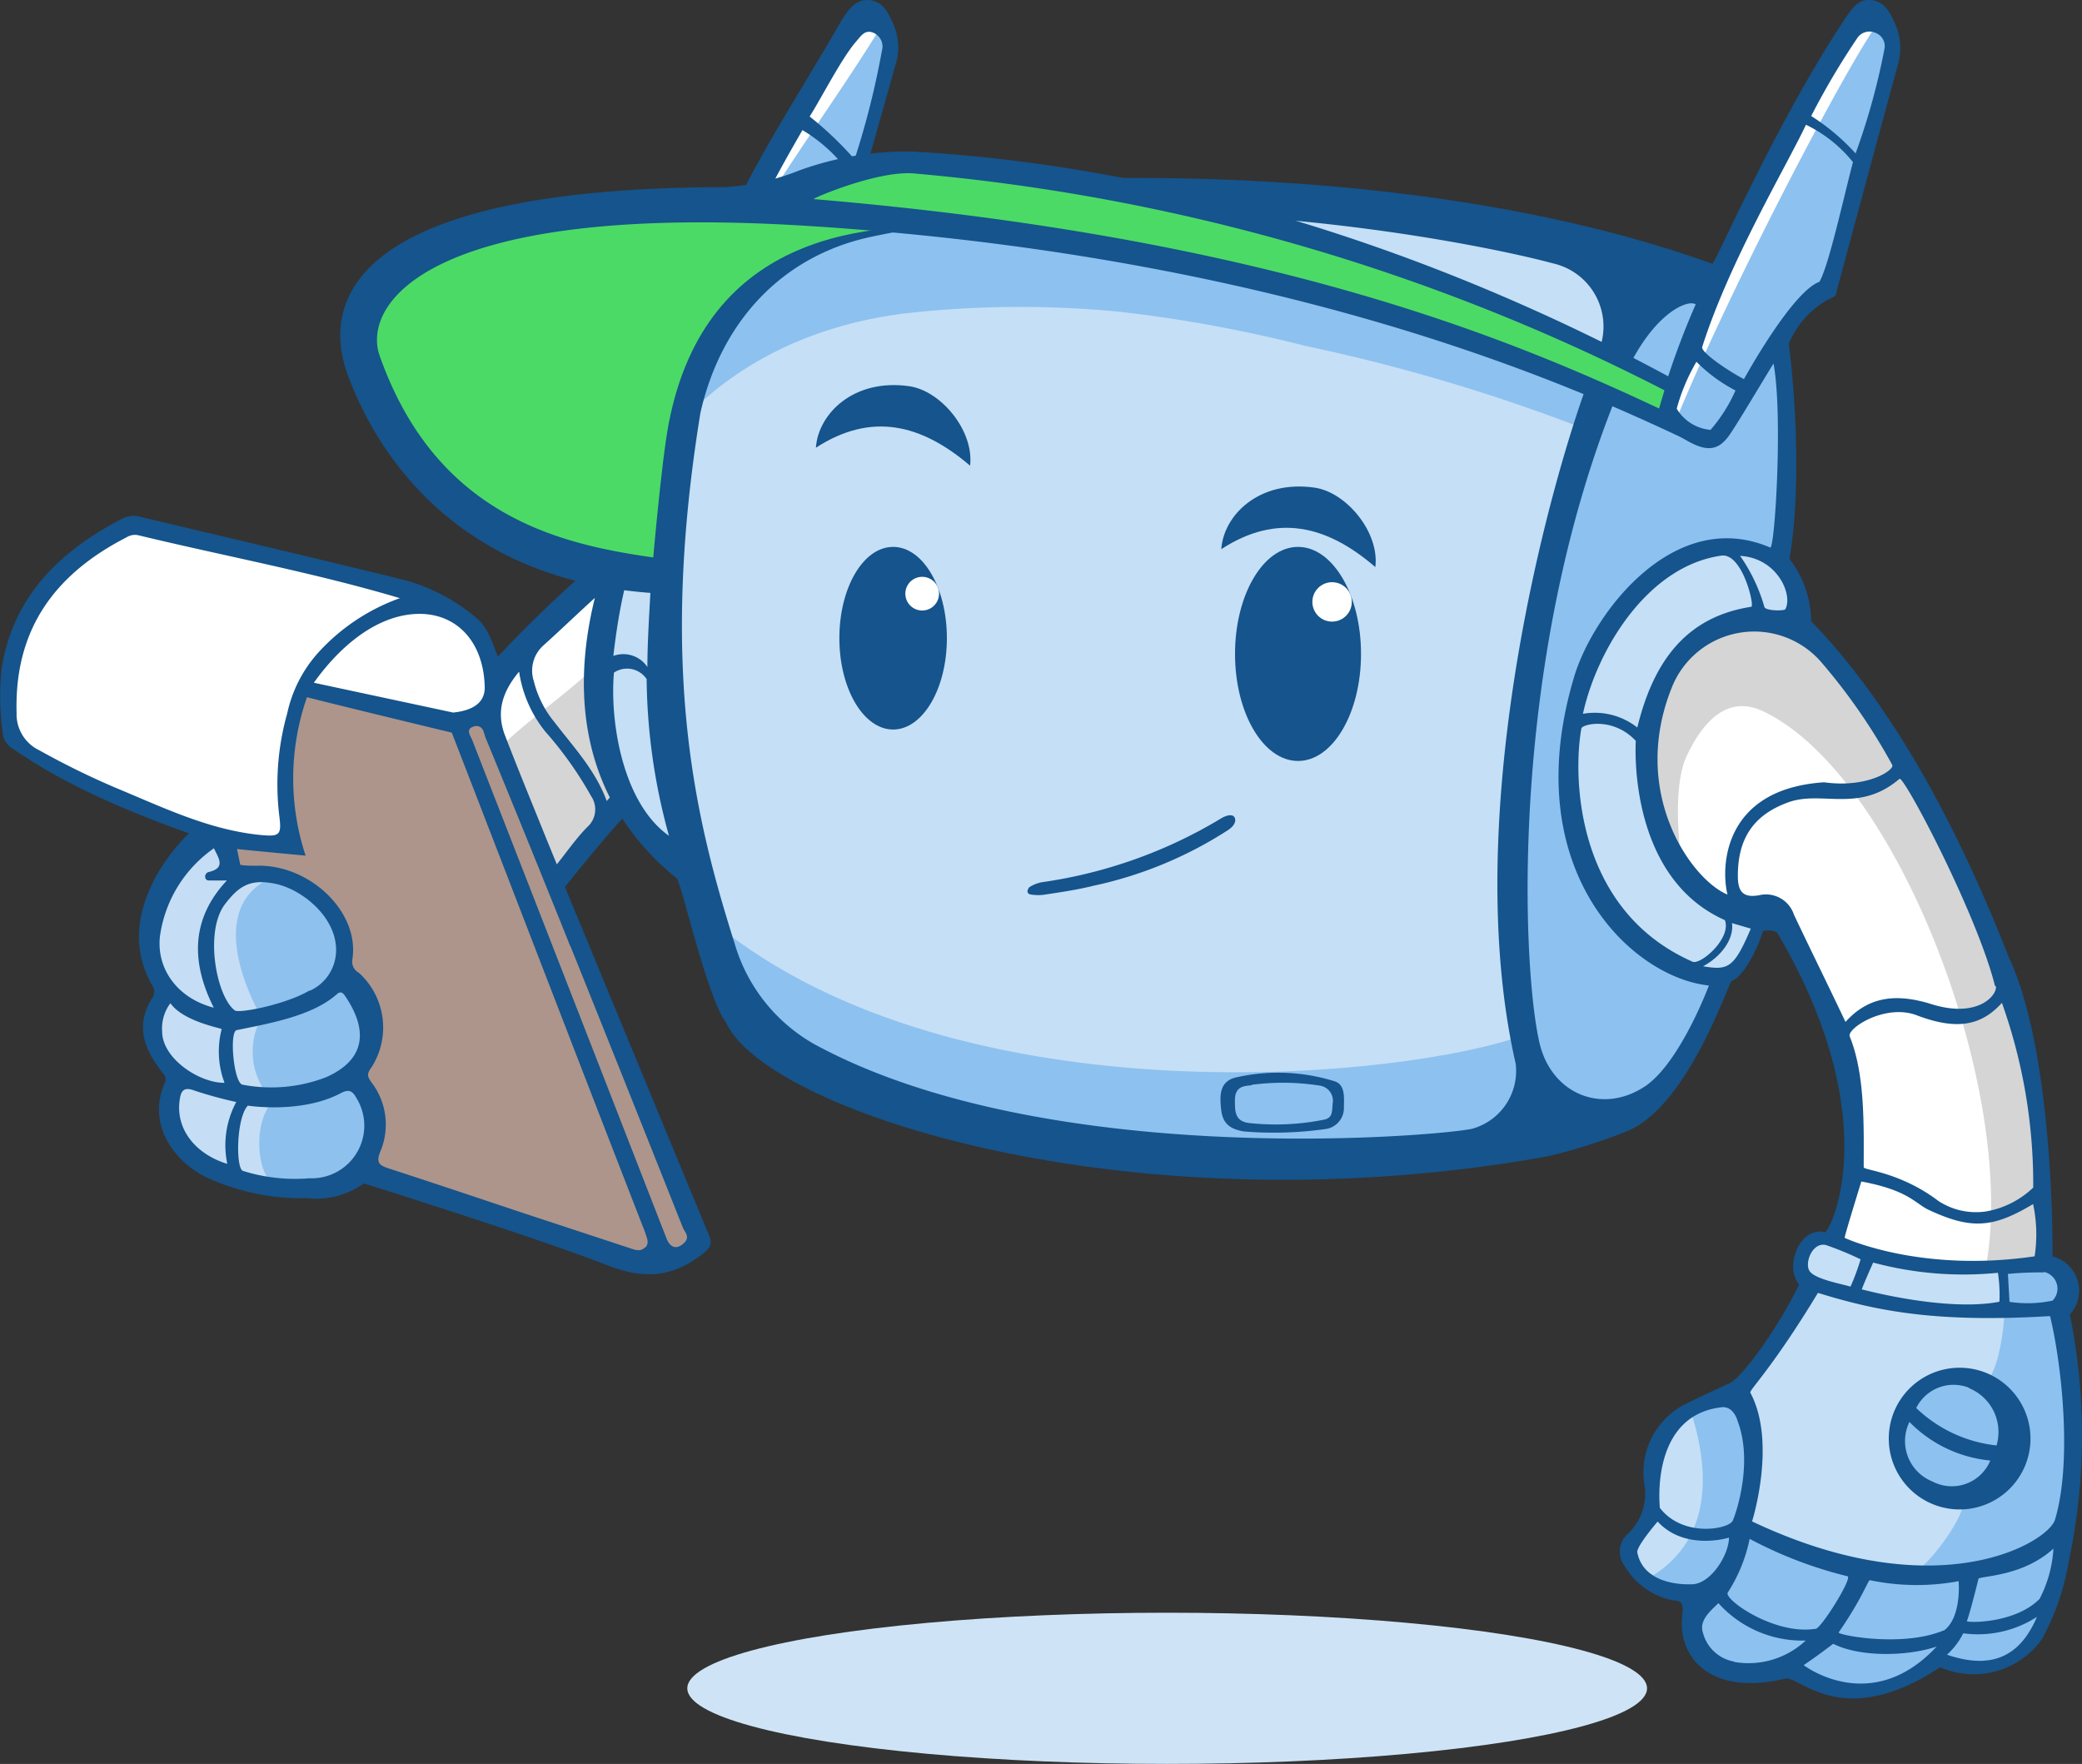 <svg xmlns="http://www.w3.org/2000/svg" viewBox="0 0 166.91 141.4"><rect x="0" y="0" width="166.91" height="141.4" fill="#333333" stroke="none"/><defs><style>.cls-1{fill:#cee4f6;}.cls-2{fill:#c5dff6;}.cls-3{fill:#c5def5;}.cls-4{fill:#8dc1ef;}.cls-5{fill:#8ec1ee;}.cls-6{fill:#fff;}.cls-7{fill:#d5d5d5;}.cls-8{fill:#ad958b;}.cls-9{fill:#15548c;}.cls-10{fill:#4cda66;}</style></defs><g id="Layer_2" data-name="Layer 2"><g id="Layer_5" data-name="Layer 5"><ellipse class="cls-1" cx="93.57" cy="135.34" rx="38.47" ry="6.06"/><g id="Layer_6" data-name="Layer 6"><path class="cls-2" d="M136.35,128.21c.4.16-.48,2.2-.69,2.83-.79,2.43,6.75,4,7.67,2.48.22-.37,2.6,1.91,3,1.67.69-.4,5.56,1.1,8.57-2.17,1-1,1.58,3,7.67-1.23,1.51-1.53,4.21-10,3.08-11.84-.35-.59.93-11.43-.48-14.64-.31-.7.52-3.23-.1-3.78-.82-.73-7,.18-11.36,0-1.42,0-8.05-2.5-8.15-2.44-1.93,1.32-1.41,2.69-.61,3.43-2.26,4.2-3.53,6.75-5.56,8.8-1,.44-5.24,2.19-6.08,3.13-.62.71-.94,4.46-.93,5.44,0,1.46-.85,2.21-1.6,3.52C129.68,125.34,134.3,127.39,136.35,128.21Z"/><path class="cls-2" d="M55,69.77c.43.34,6.48,13.7,7.25,14.34,16.27,13.66,61.78,8.62,68.13,4.61,4.43-1.22,7.2-9.32,7.64-9.8,3.74-4.17,2.4-4.92,1.22-5.84-6.78.19-13.1-23.75,3.58-23.31,2.42.07,1-3-.28-5-.18-1.73,1.7-15.41.19-16.63s3.84-4.23,3.77-5.28c-.34-5,4.53-14.79,4.4-16,2.13-7.54-.63-5.24-1.39-5.21-1,0-12.75,22.21-12.31,21.17,1.11-2.6-5.31-.31-7.67-1.91-15.2-8-59.16-5.36-61.44-4.12-.93.5,7.16-18.22.38-14.7-1.37.71-11.12,20.66-11.82,22.11C53.93,29.9,55.37,38.62,53,40c-5.61,3.14-5,19.28-4.4,21C49.6,63.94,53.34,68.49,55,69.77Z"/><path class="cls-3" d="M12.11,83c.07,1,2.14,3.24,2.06,3.43-.84,1.77-.51,5.68,1.39,6.71,6.45,3.5,12.48,1.72,13.15.94,3.24-3.78-.33-7.65-.17-7.89,3.79-5.52-1.6-7.12-1.35-7.74.57-1.4.56-3.87-.27-4.81C25.2,71.7,24.7,71,22.24,70.12c-.4-.13-3.47,0-3.67-.45-.78-1.65-1.35-3-2.89-2A8.52,8.52,0,0,0,13,79.17C13.36,79.78,12,80.92,12.11,83Z"/><path class="cls-4" d="M135.44,129.5c-.16,2.33,2,5.7,7.89,4,.48-.14,6.09,4.49,11.58-.5,9,2.32,10.41-4.18,11-11.75.08-3.38,0-14.17-.29-17.81-.16-1.9-.74-2.46-2.64-2.22a4.36,4.36,0,0,1-2.79.22c1.22,1.77.16,9.65-1.35,9.41-10.19-1.61-7.19,10.1-1.47,9.19.52,1.16-2.87,5.6-3.69,5.76-5,1-14.26-3.25-14-3.77,2-4,.17-10.58-.85-10.4-.34.06-3.52.77-3.29,1.48,3.69,11.47-4.4,13.47-3.32,13.51C133.69,126.7,135.54,128.18,135.44,129.5Z"/><path class="cls-5" d="M21.87,88.24c-1.78,2.05-1.1,6.25.11,6.61,5.45,1.64,9-2.79,8.43-4.85s-2.6-2.36-1.59-4.24c1.92-3.58-1-7-1-7.43.27-7-5.43-8.31-6-8-6,2.65-.85,11.23-.85,11.23A5.61,5.61,0,0,0,21.87,88.24Z"/><path class="cls-4" d="M67.29,17.76C68.61,14.92,69.86,9.44,71,5.3c.44-1.58.2-2.81-1.23-3.71C69.56,1,66,5.14,65,7.16s-6.9,11.93-7.59,15.06C57.2,23.28,66.77,18.89,67.29,17.76Z"/><path class="cls-6" d="M44.23,70.26c1.06.15,5.72-5.33,5.51-6.51-.66-3.65-2.36-5.77-2.06-9.42,0-.36.67-8,.35-8-1.81,2.29-4.68,4.05-6.72,6.14-1,1-2.37,2.76-2.18,4.36C39.17,57.09,43.17,70.11,44.23,70.26Z"/><path class="cls-4" d="M63.34,85.29c24.13,12.58,58.79,6,59.38,6,1.91-.23,9.18,2.18,15.17-12.81.29-.71-15.74-2.07-11.12-24.22,1.18-5.64,9.25-12,15.73-10,1.09-4.12.67-11.81.2-16-.16-1.39,2-4.15,3.77-5.28.73-.48,5.19-19.3,5.19-19.66C150,.91,150,.91,147.79,2.59c-3.09,6.42-7.38,14-10.62,20.32-.78,1.52-2.95-2-3.86-.77-15.21,19.75-10.18,60-11.09,60.81C113,86.41,77,90.12,57.27,74,56.74,73.49,62.76,85,63.34,85.29Z"/><path class="cls-6" d="M141.08,72.27c.47-.13.73.28,1.15.9,6.18,9.29,7.73,20.46,5.49,25.54-.52,1.45,7.89,4.43,15.71,1.73C163.38,99.07,165.69,80,149,55.36c-1-1.41-4-4.83-7.73-5.65-2.36.64-14,2.61-7.35,19.79C135.4,71.34,138.82,72.88,141.08,72.27Z"/><path class="cls-7" d="M135.23,60.57c1.29-2.72,3.3-5,6.27-3.48,10.82,5.34,20.35,30.85,17.67,44.68,0,0,.71-.54,4.44-.54.44-1.07-.74-16.66-1.83-19.81-1.64-4.75-8.76-23.8-16.58-30.63-2-3.3-21.09.64-10.27,19.25C134.93,70,133.82,63.55,135.23,60.57Z"/><path class="cls-7" d="M44.43,70.53c2.09-1.36,3.77-4.3,5.32-6.11.3-.35-1.61-11.42-1.88-11.15C45.61,55.52,42.24,57.76,40,60,39.68,60.31,44.09,70.76,44.43,70.53Z"/><path class="cls-6" d="M23.36,68c.33,0-1.8-9,1-13.1.41-.61,8.9,3,12.54,2.81,2.17-.09,4.89-4.47-.56-8.86-1.51-1.22-22.23-5.67-24.86-6.82C10.29,41.55-1.61,47.41.94,58.92,1.22,60.19,16.63,68,23.36,68Z"/><path class="cls-8" d="M18,67c0,.32.5,2.53.5,2.85,1,.83,8-1.29,9.25,6.73a16.77,16.77,0,0,0,2,4c.54.88-.9,6-.9,6,1.95,2.06.86,5.84.21,6.75-1,1.37,20.6,6.84,22.36,8S57,99.79,56.13,99c-.7-.63-14.08-33.13-16.16-40-.36-1.19-2.4-1.67-3.59-1.23-.52.19-12.18-3.33-12.41-1.85-.53,3.45-1.84,8.25-.66,11.75A15.68,15.68,0,0,1,18,67Z"/><path class="cls-4" d="M89.84,25a111,111,0,0,1,14.78,2.72A144.85,144.85,0,0,1,126.05,34c1,.38,2.18-2.22,2.18-3-.41-.81-26.08-8.29-31-9.37-5.79-1.28-25.65-4.26-25.65-4.26-4.95,0-12.08,6.19-12.81,7-2.44,2.6-3.84,7.8-4,9.22,1-.8,6.16-7,17.72-8.46A82.1,82.1,0,0,1,89.84,25Z"/><path class="cls-6" d="M150.2,2.36c-.7-.76-.59-1.94-1.16-1-1,1.71-6.24,9.9-7.34,12.11-2.22,4.46-5.23,13-7.56,17.44a3.36,3.36,0,0,0,.25,2.71C138.53,23.5,147.2,6.87,150.2,2.36Z"/><path class="cls-6" d="M61.13,16.67c2.94-4.77,6.42-9.53,9.41-14.38-.93-.86-1.82-.91-2.57-.14A106.92,106.92,0,0,0,60.51,15.3C60.13,16.26,60.38,16.33,61.13,16.67Z"/></g><path class="cls-9" d="M157.13,121a5.68,5.68,0,1,0-5.71-5.64A5.68,5.68,0,0,0,157.13,121Zm.73-9.72a3.8,3.8,0,0,1,2.2,4.59,11,11,0,0,1-6.44-3A3.34,3.34,0,0,1,157.86,111.25Zm-4.79,2.7a10.46,10.46,0,0,0,6.49,3.1,3.34,3.34,0,0,1-4.64,1.68A3.49,3.49,0,0,1,153.07,114Z"/><path class="cls-9" d="M71.6,58.48c2.38,0,4.31-3.28,4.31-7.32S74,43.84,71.6,43.84s-4.31,3.28-4.31,7.32S69.22,58.48,71.6,58.48Z"/><path class="cls-9" d="M77.77,37.33c.33-2.8-2.33-6-4.87-6.37-4.49-.64-7.31,2.23-7.49,4.93C69.87,33,73.87,34,77.77,37.33Z"/><path class="cls-9" d="M110.26,45.46c.34-2.8-2.32-6-4.87-6.37-4.48-.64-7.3,2.23-7.48,4.93C102.36,41.13,106.37,42.1,110.26,45.46Z"/><ellipse class="cls-9" cx="104.06" cy="52.42" rx="5.05" ry="8.58"/><circle class="cls-6" cx="106.79" cy="48.25" r="1.58"/><path class="cls-6" d="M73.93,48.94a1.35,1.35,0,1,0-1.35-1.35A1.35,1.35,0,0,0,73.93,48.94Z"/><path class="cls-9" d="M82.56,71.69a3.63,3.63,0,0,0,1.35,0c1.27-.19,2.53-.38,3.77-.69a32.23,32.23,0,0,0,10.77-4.46c.27-.18.66-.52.56-.92s-.64-.31-1.14,0a38.18,38.18,0,0,1-14.2,5.08,2.77,2.77,0,0,0-1.15.42C82.33,71.36,82.3,71.58,82.56,71.69Z"/><path class="cls-9" d="M1,60c2.25,1.54,6,3.91,14.14,6.8a15.81,15.81,0,0,0-2.56,3.31C11,73,10.5,76,12.2,79a.83.83,0,0,1,0,1c-1.33,2.13-.71,4,.71,5.84.26.33.49.53.28,1-1.34,3.15.53,6.06,3.21,7.47a18.19,18.19,0,0,0,8.24,1.74,6.54,6.54,0,0,0,4.53-1.18s13.4,4.18,19.53,6.56c2.84,1.11,5.11,1,7.49-.81.74-.56,1-.87.58-1.77C53.06,89.9,49,80.05,45.29,71.1c0,0,3.2-4,4.6-5.47a20.38,20.38,0,0,0,4.37,4.78c.32.26,2.51,9.8,3.92,11.5,3.12,7.16,32.54,16.77,65.88,10.79a46.27,46.27,0,0,0,6.51-2.07c4.88-2.17,8-11.93,8.27-12,1.06-.42,2.19-2.93,2.5-4,0,0,1-.22,1.23.3,8.67,14.83,4.17,23.78,3.73,23.85-2-.51-3.3,2.76-2.07,4.18-1.61,3.36-4.4,7.25-5.53,7.91-.22.08-3.42,1.58-3.63,1.7a6.16,6.16,0,0,0-3.26,6.34,4.43,4.43,0,0,1-1.37,4.1,1.89,1.89,0,0,0-.22,2.49,5.83,5.83,0,0,0,3.8,2.77c.79.08.87.14.88.95-.57,3.42,2,6.83,8.23,5.34,1.16-.24,4.56,4.27,12.41-.91a6.72,6.72,0,0,0,8.17-2.27,19.88,19.88,0,0,0,2.13-6.15,48.83,48.83,0,0,0,.1-19.86,2.83,2.83,0,0,0-1.39-4.65s.19-16.11-3.51-24c-3.65-9.29-8.76-19.61-15.84-26.92a8.32,8.32,0,0,0-1.74-5c.9-5.23.55-12.39-.05-17.25a7.14,7.14,0,0,1,3.18-3.55c.66-.32.53-.18.71-.87,1.58-5.88,3.26-12.11,4.87-18a4.76,4.76,0,0,0-.3-3.34C151.47.87,151,.1,150,0s-1.48.63-2,1.36c-5.34,8-10,18.66-10.71,19.79-25.17-9.08-58.49-7.24-68.52-5.27,0,0,2.19-7.7,3-10.6a4.64,4.64,0,0,0-.08-3.18c-.42-1-.87-2-2-2.09S68,.79,67.45,1.65C64,7.71,60,13.54,57.4,20c-2.12,5.23-4.81,12.11-5.55,17.81a32.82,32.82,0,0,0-3.05,6.43,100,100,0,0,0-8.89,8.4c-.48-1.22-.8-2.4-1.81-3.18a14.93,14.93,0,0,0-5.58-2.94c-7.05-1.74-14.12-3.39-21.18-5.07a2,2,0,0,0-1.41.06c-5,2.56-8.83,6.15-9.79,12A21,21,0,0,0,.21,58.7,1.63,1.63,0,0,0,1,60ZM136.53,77.46c1.49-.8,2.49-2.21,2.32-3.46l1.51.44C139,77.63,138.54,77.79,136.53,77.46Zm3.87-28.82c-4.93.76-7.76,4-9.14,9.68a5.51,5.51,0,0,0-4.36-1.1C128,52.19,132,45.39,138,44.54,139.69,44.31,140.68,48.59,140.4,48.64Zm-.9-4.08c3,.17,4.25,3.13,3.63,4.27-.09.16-1.59.14-1.68-.17A13.68,13.68,0,0,0,139.5,44.56Zm-8.36,14.83s-.76,10.86,7.14,14.37c.56,1.46-2,3.67-2.62,3.32-9.45-4.19-9.56-15-8.88-18.71C127,58,129.38,57.51,131.14,59.39ZM146.4,99.81a26.15,26.15,0,0,1,2.76,1.14,17.52,17.52,0,0,1-.81,2.19c-.66-.21-2.91-.6-3.3-1.28S145.33,99.53,146.4,99.81Zm-8.2,13c.63,0,1,.72,1.09,1.07,1.23,3.2,0,7.14-.37,8-.23.68-3.95,1.44-5.85-1C133.07,120.86,132.2,113.32,138.2,112.79Zm2.07,10.55a33.62,33.62,0,0,0,7.86,3c.34.25-2.27,4.4-2.61,4.21-3.3.52-7.41-2.41-7-2.92A12.55,12.55,0,0,0,140.27,123.34ZM135.56,127c-.21,0-3.76.18-4.3-2.55-.1-.47,1.63-2.48,1.63-2.48,2.2,2.39,5.72,1.29,5.72,1.29C138.6,124.68,137.1,127.05,135.56,127Zm3.48,6.2a3.15,3.15,0,0,1-2.52-2.32c-.34-1,.67-1.8,1.24-2.37a9.05,9.05,0,0,0,7,3A6.71,6.71,0,0,1,139,133.22Zm5.57.27c1-.66,2.35-1.7,2.35-1.7,2.2,1.1,6,1,8.3.22C150,137.64,144.61,133.49,144.61,133.49Zm11.23-2.78c-3.35,1.41-8.56.36-8.44.17,1.89-2.73,2.35-4.17,2.5-4.19a18.37,18.37,0,0,0,7.12.08S157.28,129.64,155.84,130.71Zm.26,1.94a5.84,5.84,0,0,0,1.29-1.7,8.73,8.73,0,0,0,5.91-1.32C161.91,132.88,159.57,133.83,156.1,132.65Zm7.39-4.44c-2,2-5.87,1.9-5.81,1.76.27-.69.94-3.42.94-3.42.74-.24,3.67-.28,6-2.39A10,10,0,0,1,163.49,128.21Zm1.28-6.47c-.22,1.68-9.09,7.45-24.31.24,0,0,2-6.32-.14-10.32-.1-.2,1.79-2,5.42-8,4.49,1.38,9.21,2.43,18.61,1.86C165.34,109.62,166.09,117.25,164.77,121.74Zm-15.51-18.38c.31-.81.91-2.13.91-2.13a27.86,27.86,0,0,0,10,.82,11.61,11.61,0,0,1,.12,2.32C157.27,104.94,152.71,104.24,149.26,103.36Zm14.6-1.38a1.37,1.37,0,0,1,.69,2.3,9.63,9.63,0,0,1-3.45.1l-.13-2.24A26.71,26.71,0,0,1,163.86,102Zm-.75-1.25c-9.2,1.35-15.23-1.48-15.23-1.48,0-.2,1.34-4.52,1.34-4.52,3.84.72,4.32,1.78,5.41,2.28,3.41,1.59,5.15,1.45,8.36-.47A11.68,11.68,0,0,1,163.11,100.73ZM163,95.2a7.28,7.28,0,0,1-3.77,1.91,5.5,5.5,0,0,1-3.82-.83c-3.09-2.34-6-2.47-6-2.71,0-3.18.13-7.42-1.12-10.48-.26-.64,2.85-2.67,5.38-1.7,3.21,1.22,5.17.83,6.82-1A43.31,43.31,0,0,1,163,95.2Zm-3-16.15c.16.66-1.4,2.69-5.33,1.39-2.55-.75-4.8-.65-6.72,1.48-1.42-3-2.79-5.76-4.13-8.59A2.36,2.36,0,0,0,141,71.77c-1.25.21-1.69-.28-1.68-1.57,0-3,1.27-4.9,4.09-5.9,2.66-.94,5.64.9,8.87-1.87C152.63,62.17,158.48,73.23,159.94,79.05ZM146.05,53.13a47.52,47.52,0,0,1,5.65,8.19c.2.38-1.93,1.88-5.47,1.39-8.14.54-8.28,6.85-7.74,9-2.85-1.16-7.86-8.09-4.48-16.56A7.11,7.11,0,0,1,146.05,53.13ZM148.93,3a1.18,1.18,0,0,1,1.42-.37,1.14,1.14,0,0,1,.72,1.31,54.28,54.28,0,0,1-2.31,8.36,17.38,17.38,0,0,0-3.56-3A60.58,60.58,0,0,1,148.93,3Zm-4.15,7a10.9,10.9,0,0,1,3.77,3c-.73,2.73-1.93,8.29-2.69,9.59-2.21.8-6.05,7.8-6.05,7.8-1.11-.56-3.45-2.12-3.35-2.57C138.65,20.93,143.28,13.21,144.78,10Zm-5.65,21.3a12.46,12.46,0,0,1-2,3.16,3.5,3.5,0,0,1-2.71-1.7A15.22,15.22,0,0,1,136,29,12.49,12.49,0,0,0,139.13,31.3Zm-3.19-6.9a63.64,63.64,0,0,0-2.89,8,1.75,1.75,0,0,0,.79,2c2.69,1.95,3.8,2,4.91.32.79-1.18,2.45-4,3.43-5.58.77,4.13.1,15-.27,14.75-7.7-3.3-14.11,5.22-15.67,10.22C121.52,69.63,130.74,78.34,137,79c0,0-2.23,6-5,8-3.44,2.39-7.56.77-8.56-3.31-1.39-5.71-2.57-30.06,6-51.57C131.82,25.32,135.27,23.92,135.94,24.4ZM68.65,3.31c.36-.41.67-.93,1.3-.71a1.2,1.2,0,0,1,.75,1.47,66.35,66.35,0,0,1-2.19,8.7,27.91,27.91,0,0,0-3.6-3.43C65.83,7.89,67.49,4.63,68.65,3.31Zm-4.32,7.12a12.46,12.46,0,0,1,3.75,3.44,16.08,16.08,0,0,1-.59,2.26c-2.58,1-6.88,3.27-8.08,4.71C60.07,17.86,62.62,13.4,64.33,10.43ZM56.15,33.1c1.64-7.27,6.51-12.59,13.7-14.12,22.58-4.78,48.78.54,54.64,2.13a5.19,5.19,0,0,1,3.91,6.3c-.42,1.62-1.11,3.18-1.65,4.77-3.74,11-9.41,34.84-5.24,53.09A4.81,4.81,0,0,1,118,90.49c-3,.62-34.23,3.29-52.74-6.8a13.65,13.65,0,0,1-6.35-8C55.86,66,52.75,54,56.15,33.1ZM12.83,75a10.32,10.32,0,0,1,4.32-7c.36.78,1,1.59-.45,1.91a.38.38,0,0,0-.23.49c.09.24.33.17.52.18s.63,0,1.2,0c-2.92,3.11-2.86,6.61-1.05,10.2C14.14,80,12.51,77.57,12.83,75Zm12,4.39c-1.91,1.14-5.67,1.86-6,1.61-1.48-1.09-2.46-6.31-.8-8.51,1.11-1.46,2-2,3.8-1.69,2.3.36,5.24,2.74,5.11,5.52A3.57,3.57,0,0,1,24.82,79.43ZM27,79.7c.38-.34.57,0,.74.25,1.73,2.61,1.62,5-1.64,6.42a12.22,12.22,0,0,1-6.66.58c-.71-.15-1.07-4.24-.47-4.37C21.39,82.07,25,81.49,27,79.7Zm-14,3a3.36,3.36,0,0,1,.66-2.28c1.07,1.5,4.14,2,4.11,2.08a7.14,7.14,0,0,0,.23,4.3C16,86.83,13,84.86,13,82.69Zm5.22,10.6c-2.64-.82-4.13-2.85-3.82-5.09.1-.76.31-1.12,1.21-.78a33.28,33.28,0,0,0,3.33.91A7.31,7.31,0,0,0,18.22,93.29Zm6.51,1.16a14,14,0,0,1-5.26-.6c-.58-.22-.53-4.26.4-5.23,0,0,4.28.68,7.45-1,.59-.31.91-.23,1.23.35A4.22,4.22,0,0,1,24.73,94.45Zm27,5.51c-.36.41-.81.22-1.22.09l-8.41-2.77c-3.63-1.21-7.25-2.43-10.89-3.61-.77-.25-1.1-.44-.72-1.37a5.56,5.56,0,0,0-.72-5.56c-.32-.45-.38-.67,0-1.17a5.92,5.92,0,0,0-1-7.6,1,1,0,0,1-.52-1.07c.6-3.86-3.49-7.65-7.7-7.51-.32,0-1,0-1.29-.08L19,68.06c1.23.13,5.5.53,5.5.53a19.74,19.74,0,0,1,.11-12.7c3,.77,11.61,2.84,11.61,2.84,5,12.91,10.28,26.65,15.3,39.55.07.18.15.36.21.55C51.84,99.21,52.08,99.6,51.75,100Zm.63-58.2c0,3.65-.46,8.32-.46,11.7a2.32,2.32,0,0,0-2.73-.89C49.78,47.34,50.76,43.77,52.38,41.76ZM49.22,53.92a1.88,1.88,0,0,1,2.62.52A48.48,48.48,0,0,0,53.63,67C49.86,64.34,48.88,57.7,49.22,53.92Zm-5.6-2.23c1.47-1.33,2.71-2.53,4.07-3.76-1.19,4.79-1.51,10.63,1.2,16l-.25.28c-.91-2.48-2.66-4.32-4.18-6.31a8.23,8.23,0,0,1-1.66-3.28A2.71,2.71,0,0,1,43.62,51.69Zm-2,2.18a9.92,9.92,0,0,0,2.11,4.79,29.74,29.74,0,0,1,3.66,5.16,1.89,1.89,0,0,1-.3,2.47c-.86.87-1.57,1.89-2.45,3-.49-1.2-.94-2.29-1.38-3.39-.93-2.29-1.86-4.57-2.75-6.88C39.78,57.18,40.19,55.56,41.59,53.87Zm4.12,22q4.53,11.27,9,22.53c.15.36.58.73.15,1.19-.59.6-1.14.49-1.46-.32q-7.79-20-15.56-39.91c-.16-.42-.66-1,.29-1.16.62,0,.61.55.76.92Q42.35,67.45,45.71,75.83ZM32.55,49.3c3.67-.6,6.24,1.85,6.31,5.82,0,1.34-1.16,1.86-2.53,2L25.16,54.73C26.9,52.29,29.49,49.81,32.55,49.3Zm-22.4-6.23a1.26,1.26,0,0,1,.91-.17c7,1.69,14.11,3,21,5.05a16.2,16.2,0,0,0-6.55,4.37,10.61,10.61,0,0,0-2.48,4.85,21,21,0,0,0-.63,8.31c.18,1.46,0,1.59-1.46,1.46-4.17-.4-7.88-2.22-11.67-3.79a64.15,64.15,0,0,1-6.11-3,3.2,3.2,0,0,1-1.83-3C1.14,50.4,4.44,46,10.15,43.07Z"/><path class="cls-9" d="M99.72,90.7a29.58,29.58,0,0,0,6.58-.2,1.7,1.7,0,0,0,1.44-1.68c0-.77.14-1.86-.74-2.14a15.22,15.22,0,0,0-7.87-.32c-1.41.3-1.35,1.52-1.23,2.6S98.58,90.51,99.72,90.7Zm.62-3.74a19.22,19.22,0,0,1,5.5.07,1.23,1.23,0,0,1,1,1.42c-.06.7,0,1.16-.71,1.31a19.72,19.72,0,0,1-5.94.27C99,89.91,99,89.11,99,88.22,99,87.14,99.62,87.05,100.34,87Z"/><path class="cls-10" d="M52.23,46.29S53,37,53.63,33.85c3-15.32,16.2-16.21,24.65-15.53,3.81.31,19.94,3.72,27.05,4.92,2.81.45,27.67,9.51,27.67,9.51l.54-1.81c-5.61-2.67-21.18-10.38-32.75-13.32-5-2-21-4.22-28.74-4.85-4.87-.39-9,3.82-10.23,3.84-2.44,0-14.69,0-21.67,1.26-2.71.48-11.46,4.72-11.68,7.9C28.46,25.9,28.58,43.13,52.23,46.29Z"/><path class="cls-9" d="M53.63,47.61c1.06,0,.22-2.72.22-2.72-7.5-1-18.57-2.61-23.42-16.39C29,24.37,34.33,16.17,64.91,18.12c39.86,2.54,63,13.7,71.12,17.53-.17-.07-1.36-2.12-2.57-2.69-12.11-5.71-31.39-13.9-68.24-17,0-.1,5.12-2.28,8-2.06A162.45,162.45,0,0,1,133.6,31.37c.33.17.86-.78.51-1-11.26-6.13-33.89-16.7-60.89-18.22a25.3,25.3,0,0,0-9.11,1.5,19.26,19.26,0,0,1-6,1.35c-34.43.06-31.32,12-30.25,15C30.18,36.36,36.81,47,53.63,47.61Z"/></g></g></svg>